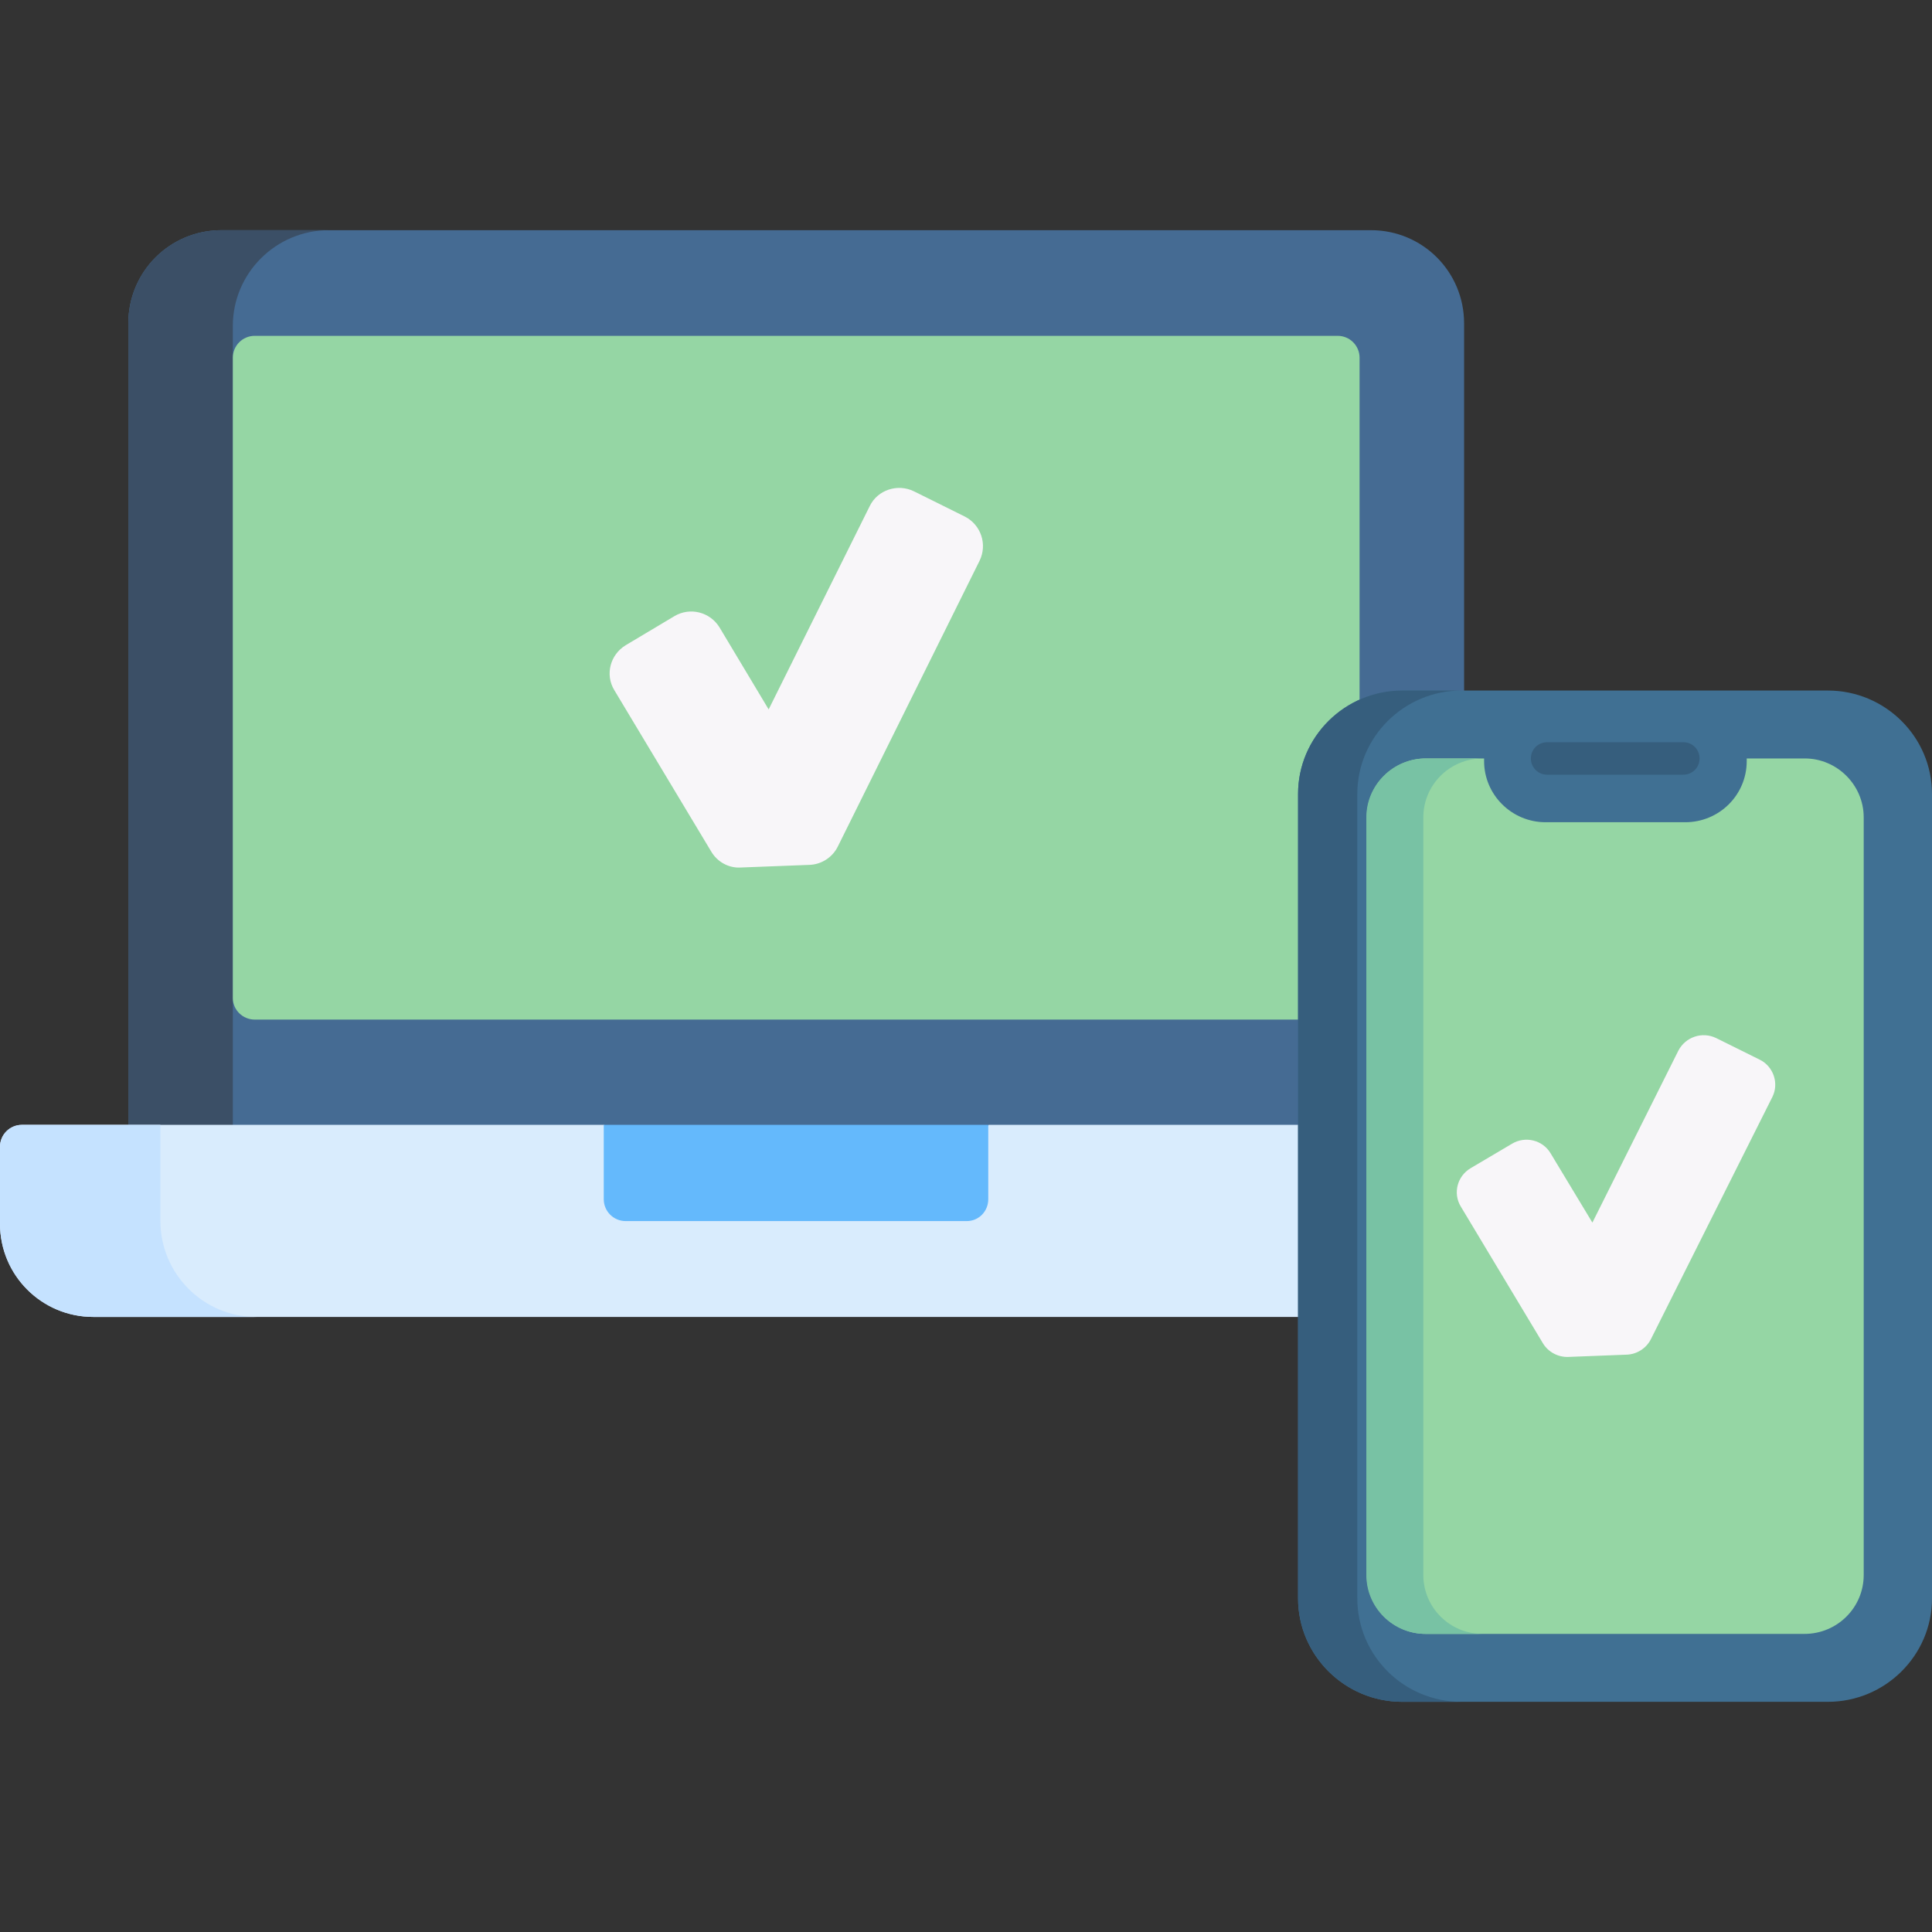 <?xml version="1.0" encoding="utf-8"?>
<!-- Generator: Adobe Illustrator 25.3.1, SVG Export Plug-In . SVG Version: 6.00 Build 0)  -->
<svg version="1.1" id="Capa_1" xmlns="http://www.w3.org/2000/svg" xmlns:xlink="http://www.w3.org/1999/xlink" x="0px" y="0px"
	 viewBox="0 0 512 512" style="enable-background:new 0 0 512 512;" xml:space="preserve">
<rect x="0" y="0" width="512" height="512" fill="#333333" stroke="none"/>
<style type="text/css">
	.st0{fill:#456B93;}
	.st1{fill:#3B4F66;}
	.st2{fill:#95D6A4;}
	.st3{fill:#D9ECFD;}
	.st4{fill:#C5E2FF;}
	.st5{fill:#64B9FC;}
	.st6{fill:#F8F6F9;}
	.st7{fill:#407093;}
	.st8{fill:#365E7D;}
	.st9{fill:#78C2A4;}
</style>
<g>
	<g>
		<path class="st0" d="M388,85.7v220.7H34V85.7C34,72,45,61,58.7,61h304.6C377,61,388,72,388,85.7z"/>
		<path class="st1" d="M87.2,61c-14.1,0-25.5,11.4-25.5,25.4v220H34V85.7C34,72,45,61,58.7,61L87.2,61z"/>
		<path class="st2" d="M61.7,264.5V94.8c0-3.2,2.6-5.8,5.8-5.8h287c3.2,0,5.8,2.6,5.8,5.8v169.6c0,3.2-2.6,5.8-5.8,5.8h-287
			C64.3,270.2,61.7,267.6,61.7,264.5z"/>
		<path class="st3" d="M422,303.9v20.4c0,13.6-11.1,24.7-24.7,24.7H24.7C11.1,349,0,338,0,324.3v-20.4c0-3.2,2.6-5.8,5.8-5.8h154.3
			l7.3,8.2h88.2l6.4-8.2h154.3C419.4,298.2,422,300.8,422,303.9z"/>
		<path class="st4" d="M67.9,349H24.7C11.1,349,0,338,0,324.3v-20.4c0-3.2,2.6-5.8,5.8-5.8h36.7v25.4C42.5,337.6,53.9,349,67.9,349z
			"/>
		<path class="st5" d="M256.2,323.6h-90.4c-3.2,0-5.8-2.6-5.8-5.8v-19.7h101.9v19.7C261.9,321,259.4,323.6,256.2,323.6z"/>
		<path class="st6" d="M259.6,148.6c2.1-4.3,0.4-9.5-3.9-11.7l-13.5-6.7c-4.3-2.1-9.6-0.4-11.7,3.9L203.7,188l-13-21.7
			c-2.5-4.1-7.8-5.5-12-3l-12.9,7.7c-4.1,2.5-5.5,7.8-3,11.9l25.7,42.8c1.6,2.7,4.6,4.4,7.8,4.2l18.2-0.7c3.2-0.1,6.1-2,7.5-4.8
			L259.6,148.6z"/>
	</g>
	<g>
		<path class="st7" d="M484.4,183H371.6c-15.2,0-27.6,12.3-27.6,27.4v213.2c0,15.1,12.4,27.4,27.6,27.4h112.8
			c15.2,0,27.6-12.3,27.6-27.4V210.4C512,195.3,499.6,183,484.4,183z"/>
		<path class="st8" d="M387.3,451h-15.7c-15.2,0-27.6-12.3-27.6-27.4V210.4c0-15.1,12.4-27.4,27.6-27.4h15.7
			c-15.2,0-27.6,12.3-27.6,27.4v213.2C359.7,438.7,372,451,387.3,451L387.3,451z"/>
		<path class="st2" d="M493.9,216.6v200.8c0,8.6-7,15.6-15.7,15.6H377.9c-8.7,0-15.7-7-15.7-15.6V216.6c0-8.6,7.1-15.6,15.7-15.6
			h15.4v0.7c0,8.9,7.3,16.2,16.3,16.2h37c9,0,16.3-7.2,16.3-16.2V201h15.4C486.8,201,493.9,208,493.9,216.6z"/>
		<path class="st9" d="M392.9,433h-15.1c-8.7,0-15.7-7-15.7-15.6V216.6c0-8.6,7.1-15.6,15.7-15.6h15.1c-8.7,0-15.7,7-15.7,15.6
			v200.8C377.2,426,384.2,433,392.9,433z"/>
		<path class="st8" d="M446.1,205.3h-36.1c-2.4,0-4.3-1.9-4.3-4.3c0-2.4,1.9-4.3,4.3-4.3h36.1c2.4,0,4.3,1.9,4.3,4.3
			C450.4,203.4,448.5,205.3,446.1,205.3z"/>
		<g>
			<path class="st6" d="M469.7,290.7c1.8-3.6,0.3-8.1-3.4-9.9l-11.5-5.7c-3.7-1.8-8.1-0.3-10,3.3l-22.8,45.6l-11.1-18.4
				c-2.1-3.5-6.7-4.6-10.2-2.5l-11,6.5c-3.5,2.1-4.7,6.6-2.6,10.1l21.8,36.3c1.4,2.3,4,3.7,6.7,3.6l15.5-0.6
				c2.7-0.1,5.2-1.7,6.4-4.1L469.7,290.7z"/>
		</g>
	</g>
</g>
</svg>
